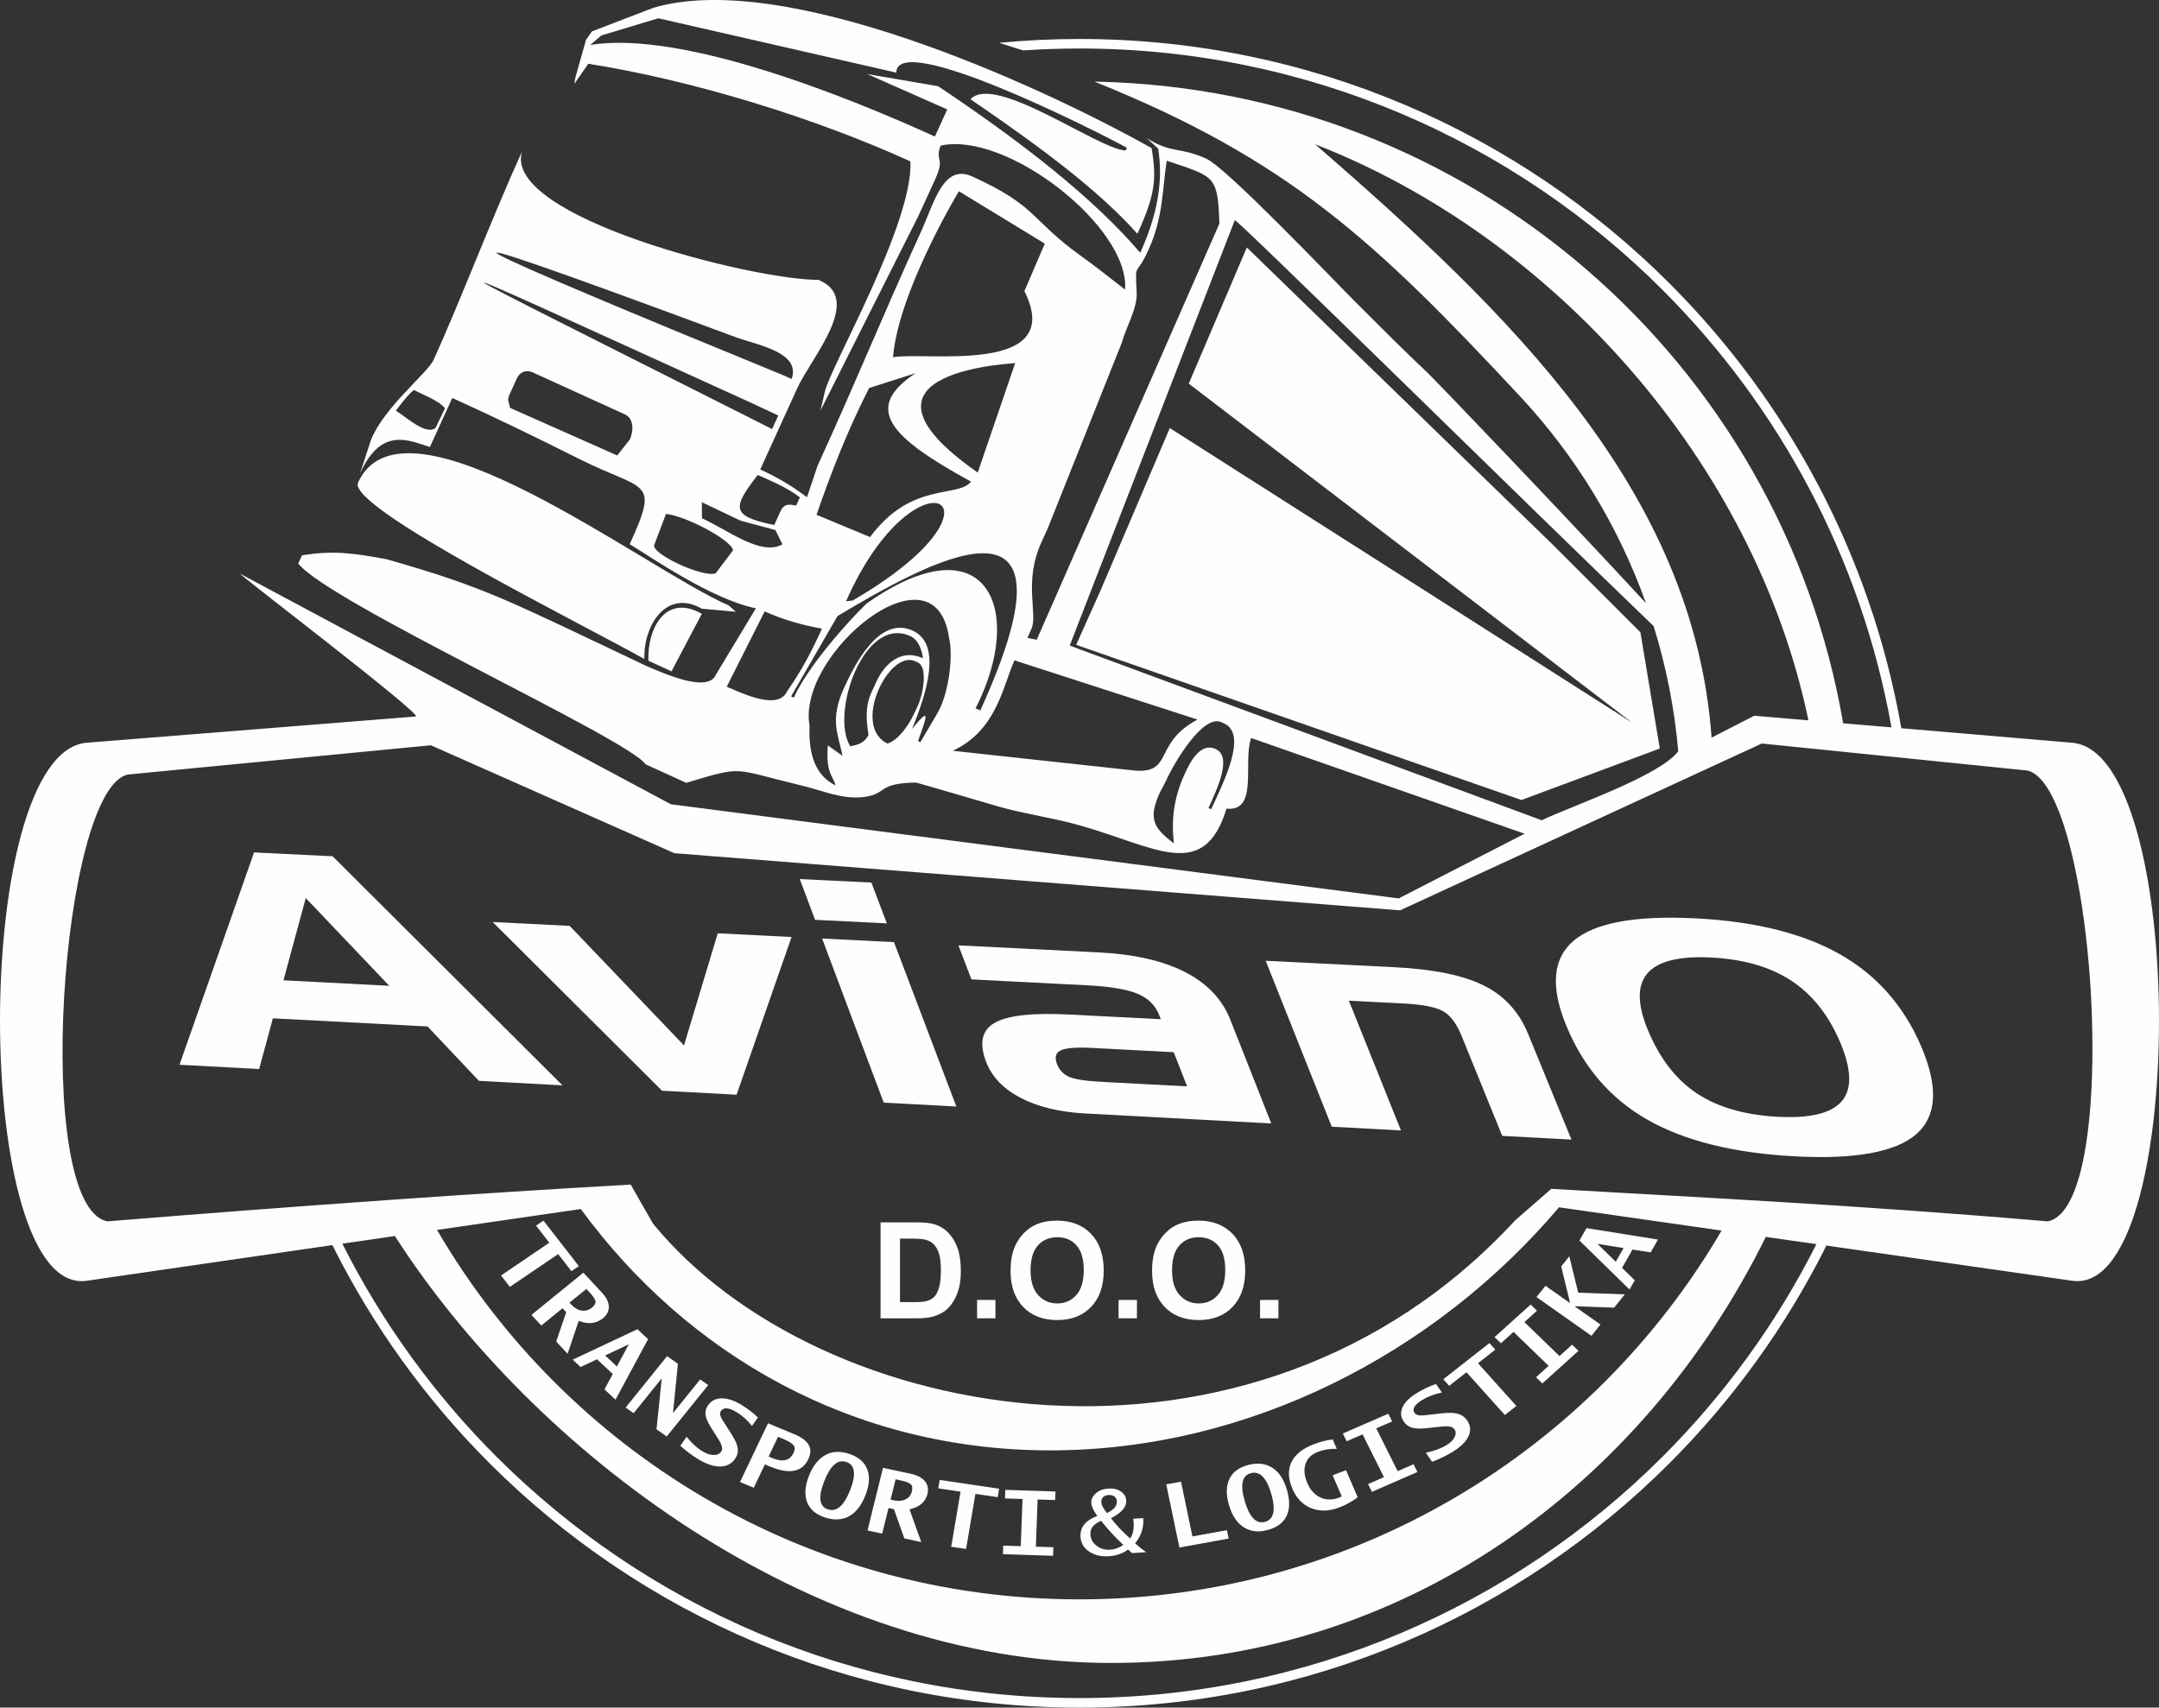 <?xml version="1.0" encoding="UTF-8"?>
<!DOCTYPE svg PUBLIC "-//W3C//DTD SVG 1.1//EN" "http://www.w3.org/Graphics/SVG/1.1/DTD/svg11.dtd">
<!-- Creator: CorelDRAW 2021 (64-Bit) -->
<svg xmlns="http://www.w3.org/2000/svg" xml:space="preserve" width="183.188mm" height="144.905mm" version="1.1" style="shape-rendering:geometricPrecision; text-rendering:geometricPrecision; image-rendering:optimizeQuality; fill-rule:evenodd; clip-rule:evenodd"
viewBox="0 0 10901.47 8623.26"
 xmlns:xlink="http://www.w3.org/1999/xlink"
 xmlns:xodm="http://www.corel.com/coreldraw/odm/2003">
 <rect x="0" y="0" width="10901.47" height="8623.26" fill="#333333" stroke="none"/>
 <defs>
  <style type="text/css">
   <![CDATA[
    .fil0 {fill:#FEFEFE}
    .fil1 {fill:#FEFEFE;fill-rule:nonzero}
   ]]>
  </style>
 </defs>
 <g id="Layer_x0020_1">
  <g id="_1291104112112">
   <path class="fil0" d="M8896.09 3754.69l1336.57 135.97c1.35,0.08 2.67,0.27 3.98,0.56l3.45 0.83 3.42 0.98 3.42 1.12 3.4 1.25 3.39 1.39 3.39 1.52 3.36 1.65 3.36 1.8 3.32 1.93 3.33 2.05 3.31 2.2 3.29 2.31 3.29 2.44 0 0.01 3.26 2.57 3.24 2.7 3.24 2.82 3.21 2.96 3.21 3.08 3.2 3.2 3.18 3.33 3.15 3.45 3.15 3.55 0 0.02 3.13 3.68 3.11 3.8 3.12 3.92 3.08 4.03 3.06 4.14 0 0.02 3.05 4.25 3.04 4.39 3.04 4.49 3.01 4.59 0 0.02 2.99 4.71 2.99 4.81 0 0.02 2.95 4.92 0 0.01 2.94 5.03 0 0.02 2.94 5.14 2.9 5.25 2.89 5.35 0 0.02 2.89 5.46 2.86 5.56 2.84 5.67 2.82 5.77 0 0.02 2.81 5.84 0 0.02 2.79 5.96 0 0.02 2.8 6.05 2.76 6.15 0 0.01 2.73 6.25 0 0.02 2.73 6.34 2.71 6.44 0 0.01 2.7 6.54 2.67 6.63 2.67 6.73 2.63 6.81 0 0.02 2.64 6.89 0 0.02 2.6 6.99 2.58 7.08 2.57 7.16 2.55 7.26 2.54 7.34 2.52 7.42 2.49 7.5 0 0.02 2.49 7.58 2.46 7.67 2.44 7.74 0.12 0.43 0.15 0.43 0.12 0.43c2.73,8.7 5.42,17.55 8.05,26.58l0.13 0.45 0 0.02c82.06,279.85 130.36,700.11 129.91,1077.58l0 0.8 -0.01 11.69 -0.11 23.77 -0.14 15.58 -0.36 26.86 -0.07 4.13 -0.01 0.53 -0.05 2.09 -0.69 30.19 -0.21 8.27 -1.05 32.15 -0.19 5.09 -1.37 32.44 -0.27 5.97c-0.51,10.62 -1.06,21.17 -1.67,31.65l-0.36 5.87 -1.84 29.36 -0.67 9.52c-0.66,9.27 -1.33,18.52 -2.07,27.65l-0.61 7.44 -2.51 28.77 -0.17 1.96 -0.36 3.53c-0.85,9.14 -1.75,18.16 -2.7,27.14l-0.39 3.85 -0.05 0.36 -0.29 2.56 -2.97 26.35 -0.79 6.62c-1.04,8.71 -2.15,17.31 -3.29,25.84l-1.01 7.66c-1.17,8.61 -2.39,17.12 -3.65,25.54l-1.15 7.59c-1.27,8.38 -2.6,16.67 -3.97,24.88l-0.91 5.42c-1.39,8.17 -2.81,16.26 -4.29,24.23l-1.46 7.71c-1.48,7.84 -3.02,15.59 -4.58,23.22l-1.11 5.3c-1.68,8.05 -3.42,15.98 -5.2,23.79l-0.77 3.29c-1.98,8.49 -3.96,16.86 -6.05,25.05l-0.02 0.06 -0.05 0.2c-2.1,8.27 -4.28,16.37 -6.5,24.3l-0.62 2.23c-2.14,7.53 -4.32,14.88 -6.57,22.11l-1.14 3.7c-2.18,6.97 -4.43,13.78 -6.73,20.44l-1.2 3.49c-2.31,6.67 -4.71,13.15 -7.13,19.48l-1.16 2.97c-2.45,6.28 -4.95,12.41 -7.5,18.36l-1.36 3.15c-2.62,5.99 -5.27,11.8 -8,17.42l-0.98 1.98c-2.83,5.78 -5.7,11.39 -8.65,16.78l-0.85 1.53c-3.04,5.47 -6.12,10.79 -9.27,15.85l-0.1 0.18 -0.04 0.05c-3.13,5.01 -6.36,9.81 -9.62,14.4l-1.14 1.64c-3.08,4.28 -6.23,8.33 -9.44,12.24l-1.61 1.98c-3.23,3.84 -6.5,7.47 -9.86,10.88l-1.61 1.64c-3.29,3.32 -6.65,6.42 -10.05,9.31l-1.91 1.61c-3.52,2.9 -7.1,5.62 -10.75,8.11l-1.27 0.84c-3.73,2.45 -7.52,4.75 -11.35,6.76l-1.55 0.77c-3.86,1.95 -7.77,3.68 -11.76,5.15l-1.29 0.43c-4.17,1.48 -8.38,2.76 -12.68,3.71 -1.7,0.37 -3.37,0.38 -5.11,0.24 -942.18,-80.87 -1769.57,-121.64 -2504.02,-163.93l-182.36 158.96c-1327.74,1440.04 -3514.37,1043.43 -4353.75,16.01l-112.21 -196.43c-765.16,42.88 -1647.92,104.89 -2639.65,185.31 -1.77,0.15 -3.45,0.11 -5.19,-0.27 -378.55,-83.69 -232.37,-2180.47 104.72,-2255.61 1.33,-0.29 2.68,-0.48 4.03,-0.58l1527.27 -147.44 1229.53 544.99 3664.1 288.57 44.82 -20.67 88.22 -40.69 14.53 -6.69 48.36 -22.3 19.07 -8.8 32.73 -15.09 13.07 -6.04 567.32 -261.64 4.39 -2.02 393.98 -181.71 6.01 -2.77 41.34 -19.07 16.62 -7.66 86.01 -39.68 32.19 -14.84 151.27 -69.78 21.41 -9.88 34.9 -16.09 42.88 -19.77 34.17 -15.77 39.48 -18.21 55.36 -25.54 38.53 -17.76zm-5572.33 -3662.41l-287.62 86.93 -55.89 47.9c469.84,-77.05 1326.27,273.7 1740.32,462.39l62.4 -136.93 -403.58 -178.52 357.39 61.24c428.62,286.08 787.08,567.65 1020.57,841.15 89.85,-197.17 116.35,-368.56 90.57,-526.16l-57.06 -51.98c129.08,79.56 165.78,41.9 300.57,103.32 104.57,47.67 639.45,610.31 748.89,719.51 125.16,124.91 238.21,239.25 368.54,361.97 34.82,32.78 671.41,695.98 1102.24,1163.06 -139.81,-392.25 -358.35,-747.14 -636.63,-1045.61 -729.85,-782.86 -1168.12,-1194.49 -2148.38,-1588.44 1899.07,35.92 3467.41,1415.26 3780.57,3240.4l244.06 20.73c-152.62,-854.7 -566.03,-1619.22 -1155,-2208.17 -753.76,-753.78 -1795.05,-1220.07 -2944.98,-1220.07 -95.79,0 -190.81,3.3 -284.97,9.67l-120.87 -38.46c133.56,-12.76 268.93,-19.38 405.85,-19.38 1163.24,0 2216.58,471.68 2979.05,1234.17 598.71,598.7 1018.05,1376.72 1170.6,2246.47l863.01 73.34c586.12,49.78 582.06,2800.25 0,2716.94l-1241.33 -177.71c-204.1,408.58 -472.6,779.39 -792.27,1099.05 -762.48,762.5 -1815.81,1234.17 -2979.05,1234.17 -1163.23,0 -2216.57,-471.67 -2979.05,-1234.17 -320.28,-320.27 -589.2,-691.89 -793.43,-1101.4l-1240.11 180.05c-581.85,84.45 -586.54,-2670.15 0,-2716.94l1661.15 -132.56c44.13,-3.53 -927.13,-742.5 -884.88,-719.91l2173.04 1163.08 3674.95 475.48 635.78 -326.7 -1380.69 -483.25c-43.42,120.91 39.04,373.99 -124.65,356.61 -113.62,373.6 -359.53,192.06 -739.36,84.93 -125.01,-36.49 -278.71,-57.65 -410.41,-95.18 -45.27,-12.9 -414.39,-122.35 -420.26,-121.53 -202.12,4 -137.94,60.08 -267.81,73.61 -106.18,11.06 -196.45,-31.81 -305.62,-57.97 -360.63,-86.46 -287.07,-102.37 -584.6,-14.26l-205.36 -93.57c-82.9,-127.14 -1603.87,-819.84 -1753.51,-1014.02l18.71 -41.08c151.24,-24.78 250.55,-13.47 427.61,19.64 500.5,142.84 597.22,200.61 1317.33,541.66 72.67,29.47 301.41,136.61 343.91,43.38l203.3 -337.25c-226.19,-46.59 -528.8,-258.24 -637.21,-323.84 152.78,-335.3 77.85,-262.8 -257.85,-431.88 -215.51,-108.54 -424.69,-209.45 -638.01,-306.65l-113.05 247.8c-103.1,-31.36 -243.61,-106.4 -352.42,132.4l55.59 -170.16c67.73,-165.24 285.62,-336.46 315.42,-401.9 130.19,-285.65 298.26,-727.04 446.79,-1052.99 -102.83,328.59 1162.24,649.49 1496.82,648.64 230.79,95.51 -36.32,391.57 -107.08,546.82l-187.16 410.75c89.01,40.55 157.33,81.23 236,140.32l52.88 -157.49c213.09,-467.62 320.32,-739.16 522.87,-1183.66 67.38,-147.85 112.59,-345.53 259.27,-278.68 332.35,151.45 292.16,216.97 544.71,398.32 85.61,61.49 145.64,110.43 226.56,172.79 23.76,-316.08 -598.68,-801.79 -931.74,-726.93 -29.84,83.11 24.59,54.33 -26.72,169.02 -28.62,64.01 -59.06,128.07 -88.19,191.98l-491.54 976.99 22.21 -95.61c30.77,-132.43 444.76,-844.81 432.25,-1162.81 -482.14,-219.71 -1097.83,-409.4 -1626.69,-493.24l-71 102.36 5.9 -32.87 53.71 -190.46 29.73 -42.39 310.17 -119.06c657.54,-194.76 1924.74,377.33 2515.87,708.43 25.77,157.6 18.16,235.63 -71.69,432.79 -185.41,-207.62 -456.53,-416.05 -842.92,-679.6 124.58,-132.2 649.4,255.86 783.58,258.72l6.23 -13.68c-158.19,-86.47 -1162.01,-594.33 -1164.39,-379.35l-1201.92 -274.51zm5592.3 6153.95c-619.14,1253.58 -1829.21,2151.57 -3304.76,2151.57 -1523.85,0 -2924.14,-1077.02 -3617.4,-2155.95l-265.4 38.54c201.02,399.22 464.33,761.72 777.25,1074.62 753.76,753.78 1795.05,1220.07 2944.97,1220.07 1149.93,0 2191.22,-466.3 2944.98,-1220.07 312.29,-312.27 575.16,-673.91 776.03,-1072.18l-255.68 -36.6zm-5642.23 -2909.74l116.79 53.76 153.11 -290.53c-179.14,-102.13 -275.44,67.51 -269.9,236.77zm-1466.18 -899.06c-53.98,125.77 1132.97,714.53 1446.06,890.43 -5.54,-169.26 110.88,-356.15 290.02,-254.02l171.86 15.48 -36.42 -32.14c-417.99,-180.56 -1639.41,-1129.12 -1871.52,-619.77zm6666.42 1356.5c-19.1,-218.2 -61.4,-429.78 -124.39,-632.22 -679.32,-652.6 -2109.85,-2063.4 -2114.93,-2049.68l-833.44 2148.13 2383.44 882.14c155.48,-74.43 593.03,-222.2 689.33,-348.39zm-2316.96 -2664.77c-8.86,-245.5 -22.54,-235.22 -265.67,-317.59 -23.37,138.88 -15.24,280.95 -93.08,451.73 -65.69,144.16 -66.22,49.64 -58.96,215.14 3.5,80.2 -53.65,173.85 -76.46,255.75l-372.72 934.44 -31.18 68.45c-93.2,204.51 -16.69,363.18 -51.47,439.51l-19.57 44.66 46.75 9.65 922.37 -2101.73zm-420.12 2762.84c187.98,9.56 86.22,-139.12 309.55,-258.35l-893.81 -288.99 -30.09 -10.39c-59.74,131.09 -88.91,353.71 -312,457.08l926.36 100.66zm148.44 55.17l-28.66 54.36c-60.43,132.58 -32.71,179.78 70.4,257.29 -13.73,-124.61 0.88,-232.34 54.2,-349.32 25.42,-55.75 77.08,-163.27 157.02,-126.85 85.34,38.88 6.6,203.2 -36.39,297.55l13.68 6.25c61.2,-134.28 186.27,-378.07 65.15,-433.26l-13.68 -6.23c-89.64,-40.85 -231.1,189.13 -281.72,300.22zm-2146.89 -1318.14l-194.62 -92.8 0.6 80.92c133.75,60.96 297.57,192.21 406.51,131.99l-35.78 -72.39 -176.71 -47.72zm170.78 22.1l31.21 -68.45c18.96,-41.61 44.93,-35.66 79.71,-29.81l18.72 -41.07c-66.27,-51.07 -136.36,-78.67 -212.81,-113.5 -125.76,163.12 -140.5,207.7 83.17,252.84zm571.74 1103.79c28.28,-7.13 88.49,-49.02 142.12,-166.73l12.48 -27.36c24.65,-54.09 50.54,-191.92 -1.05,-215.43l-13.7 -6.23c-132.96,-60.6 -322.66,327.45 -139.85,415.75zm-188.03 13.53c32.95,-5.42 72.92,-14.91 92.21,-57.2 1.89,-4.18 -28.18,-119.61 12.63,-209.18l24.96 -54.77c48.59,-106.65 133.8,-170.5 237.94,-123.02 -5.96,-36.37 -19.29,-91.49 -64.63,-112.16 -234.06,-106.64 -404.71,391.77 -303.11,556.34zm-394.43 -1601.7l31.18 -68.46 -122.66 -57.55c-1907.16,-867.97 -1755.3,-805.94 91.47,126.01zm-37.56 920.88l-191.56 380.13c86.41,37.06 258.98,119.51 304.38,24.18 74.49,-107.83 119.39,-192.19 176.55,-317.59 -84.56,-13.86 -195.08,-43.76 -289.36,-86.72zm226.52 575.91c-64.38,-361.08 631.41,-935.32 704.07,-445 23.77,94.86 -2.41,292.19 -60.14,385.97l-84.16 143.23 -11.85 -5.11c40.15,-116 71,-186.49 -30.37,-61.42 72.68,-176.58 153.57,-428.06 3.5,-496.46 -168.71,-76.87 -292.15,169.44 -346.43,288.56 -73.16,160.54 -31.52,229.42 -7.8,343.66l-74.5 -52.99c-9.76,139.76 21.63,144.32 39.49,202.39 -120.17,-58.04 -136.06,-191.48 -131.81,-302.82zm-131.43 -1768.18l41.06 18.71c48.79,-135.94 -175.26,-171.88 -283.64,-211.78 -1910.73,-710.53 -1339.08,-455.05 242.58,193.07zm38.29 1621.26l13.69 6.25c71.47,-156.81 266.35,-377.28 367.52,-475.16 606.07,-425.78 805.74,29.65 550.13,529.58l24.23 10.26c556.6,-1221.43 -284.54,-735.9 -721.09,-476.63l-234.49 405.7zm942.45 -1130.41l189.24 -553.14c47.44,2.18 -948.52,23.91 -189.24,553.14zm-33.95 45.88c-407.92,-223.25 -549.38,-369.09 -279.92,-547.6l-234.55 75.01c-119.23,234.44 -197.71,445.72 -265.74,640.08l270.44 112.57c209.49,-283.16 443.24,-195.51 509.76,-280.06zm-630.75 604.03l33.11 -3.53c861.49,-499.78 320.04,-798.55 -33.11,3.53zm237.02 -1231.95c158.64,-30.64 877.86,95.79 663.32,-334.12l103.04 -239.77 -433.73 -264.5c-27.22,44.69 -307.45,522.6 -332.62,838.39zm-1899.14 106.09l-37.42 82.14c-13.98,30.69 -2.87,34.99 2.43,67.24l541.69 240.43 63.3 -80.47c21.02,-46.14 19.48,-106.85 -24.77,-127.02l-465.49 -212.12c-32.05,-14.62 -65.12,-2.25 -79.73,29.8zm-610.92 163.72c52.85,32.8 153.04,126.74 200.47,86.37l47.41 -98.44c-30.77,-39.92 -112.28,-68.19 -155.11,-91.81 -8.51,-3.89 -76.35,78.9 -92.76,103.88zm1614.34 821.5l88.19 -116.81c-11.14,-53.68 -239.66,-172.97 -338.82,-183.55l-59.32 156.46c-16.69,44 241.23,165.72 309.95,143.9zm3027.26 -2166.81c979.88,851.43 1911.55,1745.9 2001.56,2996.38l215.4 -110.68 273.66 23.25c-273.13,-1310.41 -1294.23,-2443.21 -2490.61,-2908.96zm1231.23 5368.11c-628.42,741.67 -1571.08,1227.49 -2569.29,1227.49 -994.29,0 -1830.73,-481.97 -2369.86,-1218.7l-726.11 105.42c650.39,1115.67 1859.75,1865.66 3244.02,1865.66 1382.88,0 2591.14,-748.54 3242.01,-1862.37l-820.77 -117.5z"/>
   <polygon class="fil0" points="6295.62,1249.76 6229.26,1405.4 6130.45,1637.11 6002.45,1937.26 8240.75,3649.2 5906.71,2161.77 5750.9,2527.12 5652.1,2758.81 5557.38,2980.96 5433.95,3256.41 7682.17,4039.97 8380.86,3779.94 8282.82,3192.85 7838.27,2748.48 "/>
   <path class="fil1" d="M8158.59 6371.8l39.41 -69.28 -131.94 -21.05 92.53 90.33zm69.5 140.21l-252.94 -247.43 35.67 -62.69 360.82 57.8 -36.9 64.89 -91.75 -14.63 -52.79 92.77 64.27 62.93 -26.39 46.36zm-192.35 233.55l-277.61 -195.53 45.72 -56.72 121.38 85.51 1.87 -2.31 -44.15 -181.34 41 -50.82 44.8 183.34 235.52 8.78 -54.2 67.27 -194.87 -7.43 -1.84 2.31 128.11 90.23 -45.73 56.7zm-247.79 240.53l-32.13 -31.11 63.72 -57.52 -177.21 -171.52 -63.72 57.54 -32.14 -31.11 182.28 -164.56 32.15 31.11 -63.72 57.52 177.18 171.51 63.74 -57.52 32.15 31.11 -182.3 164.55zm-189.54 159.44l-193.68 -215.78 -87.34 68.52 -29.73 -33.14 232.85 -182.64 29.74 33.13 -87.32 68.49 193.68 215.78 -58.19 45.64zm-367.21 236.39l-31.72 -45.67c41.54,-8.64 76.48,-21.54 104.69,-38.66 19.7,-11.96 33.21,-25.43 40.66,-40.32 7.42,-14.86 7.16,-28.02 -0.77,-39.46 -8.96,-12.88 -29.98,-17.53 -63.03,-14.01l-78.67 8.44c-30.96,3.26 -55.06,2.41 -72.31,-2.57 -17.23,-4.98 -31.15,-15.04 -41.72,-30.25 -16.06,-23.13 -18.23,-47.44 -6.47,-73.1 11.69,-25.57 36,-49.54 72.91,-71.93 31.52,-19.14 63.53,-34.28 95.82,-45.38l29.95 43.1c-37.84,7.95 -70.61,20.33 -98.46,37.24 -40.05,24.31 -53.28,46.19 -39.68,65.74 7.55,10.87 24.27,14.92 49.95,12.03l86.89 -9.78c34.74,-4.01 61.96,-3.37 81.58,2.04 19.67,5.31 35.3,16.37 46.88,33.02 17.89,25.76 20.32,52.7 7.15,80.7 -13.01,28.02 -40.53,54.73 -82.42,80.17 -28.74,17.44 -62.47,33.72 -101.21,48.66zm-303.91 151.71l-19.54 -39.2 80.3 -34.99 -107.82 -216.09 -80.29 34.99 -19.56 -39.2 229.67 -100.11 19.56 39.2 -80.29 34.99 107.81 216.08 80.3 -34.97 19.53 39.17 -229.65 100.13zm-71.69 27.59c-29.79,22 -61.04,39.12 -93.72,51.46 -51.26,19.35 -98.17,20.59 -140.74,3.7 -42.54,-16.91 -74.22,-49.3 -94.92,-97.17 -22.31,-51.62 -23.98,-96.82 -5.17,-135.76 18.79,-38.94 56.93,-69.18 114.38,-90.89 30.8,-11.63 62.05,-19.54 93.83,-23.66l20.62 47.66c-32.81,-1.51 -64.3,3.47 -94.6,14.9 -32.37,12.21 -53.43,32.54 -63.12,60.85 -9.74,28.41 -6.75,60.72 8.91,96.91 15.31,35.44 37.45,59.74 66.32,73.01 28.9,13.23 60.27,13.44 94.23,0.61 4.95,-1.86 9.41,-3.95 13.37,-6.18l-46.13 -106.69 67.6 -25.55 59.13 136.81zm-459.01 166.3c-45.8,11.47 -85.38,5.96 -118.87,-16.53 -33.51,-22.56 -57.73,-59.94 -72.73,-112.3 -15.11,-52.67 -13.97,-96.48 3.24,-131.36 17.31,-34.89 49.48,-58.15 96.43,-69.92 46.89,-11.75 87.18,-6.63 120.83,15.42 33.61,22 57.9,59.28 72.92,111.69 15.38,53.71 14.38,97.94 -3.05,132.72 -17.35,34.75 -50.28,58.11 -98.78,70.27zm-10.45 -42.14c22.77,-5.71 36.98,-20.36 42.38,-43.89 5.52,-23.57 2.36,-56.06 -9.5,-97.54 -11.63,-40.53 -26.05,-69.58 -43.12,-87.04 -17.06,-17.44 -36.82,-23.36 -59.24,-17.76 -22.51,5.65 -36.42,20.09 -41.7,43.44 -5.24,23.27 -1.99,55.4 9.74,96.38 11.74,40.97 26.07,70.35 42.94,88.08 16.82,17.83 36.32,23.88 58.5,18.32zm-431.01 129.56l-66.32 -318.94 74.56 -13.55 57.49 276.49 174.11 -31.64 8.84 42.46 -248.67 45.17zm-365.98 -174.24c35.25,-16.49 51.89,-36.52 50.14,-59.99 -0.76,-10.23 -5.01,-18.15 -12.74,-23.8 -7.72,-5.65 -17.47,-8.11 -29.18,-7.34 -11.82,0.77 -21.04,4.46 -27.65,11.13 -6.6,6.67 -9.57,15.12 -8.8,25.38 1.11,14.85 10.55,33.11 28.23,54.63zm82.81 160.75c-38.63,-35.34 -76.01,-75.78 -112.02,-121.42 -38.41,16.03 -56.53,39.13 -54.28,69.34 1.72,22.88 12.25,41.78 31.65,56.65 19.38,14.9 42.18,21.45 68.23,19.73 23.77,-1.54 45.93,-9.66 66.42,-24.31zm44.07 41.59l-20.14 -18.07c-26.62,20.07 -58.63,31.31 -96.03,33.77 -39.6,2.57 -72.97,-5.08 -99.95,-23.06 -26.99,-17.98 -41.63,-42.14 -43.89,-72.49 -3.74,-49.92 24.57,-85.8 84.87,-107.62 -19.01,-25.34 -29.23,-46.78 -30.53,-64.26 -1.44,-19.13 6.27,-35.84 23.03,-50.23 16.73,-14.41 37.93,-22.41 63.56,-24.07 24.55,-1.61 45.3,3.27 62.22,14.58 16.91,11.26 26.04,26.37 27.45,45.36 2.41,32.37 -23.25,62.35 -76.97,89.98 28.31,36.84 60.64,70.85 96.98,102.13 14.1,-20.44 19.82,-48.4 17.17,-83.89l-1.43 -15.75 50.17 -3.27c3.59,47.9 -10.09,90.26 -40.98,127.2 16.61,15.67 35.31,30.67 56.16,45.01l-71.69 4.69zm-652.04 5.3l1.62 -43.21 88.53 2.89 8.9 -238.28 -88.53 -2.89 1.64 -43.22 253.24 8.27 -1.61 43.2 -88.53 -2.87 -8.9 238.28 88.53 2.89 -1.64 43.21 -253.26 -8.27zm-261.03 -37.37l47.13 -278.2 -112.6 -16.69 7.24 -42.7 300.22 44.45 -7.24 42.7 -112.57 -16.67 -47.13 278.21 -75.04 -11.11zm-306.14 -237.75l13.75 2.97c24.01,5.19 44.5,3.74 61.44,-4.43 16.92,-8.11 27.73,-21.55 32.37,-40.39 4.09,-16.57 2.17,-28.52 -5.53,-35.88 -7.71,-7.43 -25.4,-14.1 -52.86,-20.03l-23.75 -5.12 -25.42 102.87zm-116.47 155.59l78.19 -316.6 140.63 30.37c32.52,7.02 56.14,19.5 70.93,37.53 14.81,17.95 19.13,39.49 12.91,64.6 -4.93,20.09 -15.04,36.62 -30.12,49.49 -15.15,12.9 -35.3,22.14 -60.37,27.89l59 165.23 -85.31 -18.41 -52.3 -147.58 -27.51 -5.92 -31.94 129.38 -74.11 -15.99zm-218.2 -66.87c-44.54,-15.16 -73.58,-40.9 -87.23,-77.27 -13.6,-36.45 -10.5,-80.05 9.33,-130.96 19.94,-51.26 47.76,-86.54 83.28,-105.87 35.57,-19.31 76.2,-21.13 121.9,-5.57 45.61,15.53 75.49,41.3 89.5,77.42 14.03,36.02 11.05,79.59 -8.8,130.57 -20.35,52.24 -48.32,87.94 -83.94,107.09 -35.53,19.16 -76.86,20.66 -124.04,4.59zm17.29 -40.13c22.15,7.55 42.8,3.15 61.67,-13.22 18.97,-16.35 36.31,-44.66 52.03,-85.02 15.35,-39.43 21.37,-70.95 18.1,-94.39 -3.26,-23.43 -15.8,-38.89 -37.64,-46.29 -21.89,-7.47 -42.14,-3.1 -60.8,13.2 -18.56,16.25 -35.63,44.33 -51.14,84.18 -15.55,39.88 -21.84,71.61 -18.89,95.16 2.84,23.63 15.11,39.06 36.68,46.38zm-442.88 -137.71l141.38 -296.82 134.3 55.9c35.87,14.92 59.59,32.84 71.16,53.67 11.68,20.81 11.05,44.61 -1.68,71.4 -15.65,32.84 -39.57,52.48 -71.75,58.79 -32.09,6.33 -72.49,-0.62 -121.08,-20.86l-26.74 -11.13 -56.17 117.95 -69.41 -28.89zm144.4 -128.57l17.12 7.13c26.9,11.19 49.43,14.66 67.53,10.47 18.05,-4.3 31.84,-16.29 41.23,-36.07 7.47,-15.67 7.52,-28.47 0.27,-38.37 -7.37,-9.94 -24.97,-20.72 -52.83,-32.33l-25.77 -10.71 -47.55 99.87zm-445.82 -54.33l31.73 -45.67c25.32,31.97 52.14,56.56 80.36,73.67 19.69,11.97 38.35,18.02 55.92,18.31 17.54,0.3 30.3,-5.27 38.25,-16.7 8.96,-12.9 4.96,-32.72 -11.93,-59.53l-40.24 -63.74c-15.79,-25.12 -24.76,-46.02 -26.9,-62.79 -2.15,-16.77 2.04,-32.73 12.59,-47.94 16.07,-23.13 38.96,-34.87 68.81,-35.25 29.74,-0.42 63.08,10.6 99.96,32.98 31.51,19.14 59.34,40.31 83.31,63.37l-29.93 43.12c-23.17,-29.06 -48.6,-52.02 -76.44,-68.94 -40.06,-24.3 -66.82,-26.7 -80.4,-7.15 -7.53,10.87 -4.72,26.79 8.58,47.54l44.9 70.24c18.03,28.04 28.49,51.52 31.18,70.5 2.8,18.94 -1.65,36.79 -13.22,53.46 -17.89,25.76 -43.25,38.78 -75.97,38.93 -32.68,0.27 -69.97,-12.37 -111.87,-37.79 -28.73,-17.45 -58.36,-39.63 -88.69,-66.63zm-559.74 -722.9l9.27 9.94c16.17,17.39 33.66,27.49 52.5,30.16 18.81,2.76 35.97,-2.2 51.58,-14.87 13.73,-11.16 19.7,-21.88 18.1,-32.05 -1.58,-10.27 -11.68,-25.36 -30.21,-45.26l-15.98 -17.18 -85.26 69.26zm283.7 529.68l209.2 -259.49 54.73 38.56 -24.93 248.25 0.43 0.31 136.69 -169.53 40.58 28.58 -209.2 259.49 -51.64 -36.39 26.38 -256.05 -0.62 -0.45 -141.21 175.17 -40.4 -28.44zm-103.68 -262.86l59.36 55.48 60.1 -111.78 -119.46 56.3zm-163.77 21.13l327.07 -153.76 53.75 50.21 -164.65 305.63 -55.58 -51.97 41.79 -77.72 -79.51 -74.3 -83.15 39.04 -39.72 -37.13zm-208.31 -226.07l262.33 -213.16 94.68 101.8c21.91,23.55 33.18,46.65 33.79,69.36 0.69,22.67 -9.38,42.45 -30.19,59.37 -16.62,13.52 -35.19,21.34 -55.49,23.48 -20.36,2.12 -42.47,-1.49 -66.38,-10.6l-56.16 166.09 -57.44 -61.76 50.46 -148.13 -18.5 -19.91 -107.21 87.12 -49.89 -53.65zm-153.51 -199l243.78 -165.54 -67.01 -86.24 37.41 -25.4 178.67 229.86 -37.4 25.4 -67.01 -86.19 -243.8 165.55 -44.64 -57.44z"/>
   <g>
    <path class="fil0" d="M1431.4 4950.52l112.43 -415.47 421.61 443.09 -534.04 -27.61zm-148.67 -645.78l-376.35 1072.18 402.17 21.63 69.29 -256.14 781 41.09 259.39 274.73 421.8 22.68 -1160.54 -1156.8 -396.75 -19.36z"/>
    <polygon class="fil0" points="3453.75,5279.35 2876.32,4675.58 2487.83,4656.11 3342.74,5507.95 3719.16,5528.19 3996.86,4731.77 3624.16,4713.08 "/>
    <polygon class="fil0" points="4462.21,5568.15 4828.83,5587.87 4514.03,4757.69 4151.04,4739.5 "/>
    <polygon class="fil0" points="4115.57,4645.03 4478.14,4663.05 4399.95,4456.86 4038.28,4439.21 "/>
    <path class="fil0" d="M5994.13 5486.09l-436.86 -23.17c-76.7,-4.07 -129.87,-12.43 -159.52,-25.11 -29.22,-13.65 -49.38,-34.85 -60.48,-63.68 -13.28,-34.46 -6.92,-57.83 19.08,-70.07 25.98,-12.25 79.28,-16.28 159.88,-12.06l410.31 21.46 67.59 172.63zm-11.12 -577.63c-111.72,-57.01 -256.58,-89.97 -434.63,-98.9l-708.99 -35.55 65.73 171.85 580.65 29.55c117.91,6 203.76,20.24 257.58,42.69 53.84,22.47 90.47,58.49 109.86,108.03l8.18 20.91 -458.19 -23.64c-188.15,-9.7 -314.81,4.05 -380.05,41.23 -65.31,37.15 -80.06,102.69 -44.2,196.66 29.21,76.54 87.45,137.49 174.82,182.92 87.43,45.46 196.17,71.7 326.14,78.68l939.23 50.51 -207.06 -524.23c-40.84,-103.39 -117.22,-183.64 -229.07,-240.7z"/>
    <path class="fil0" d="M7491.94 4976.59c-103.56,-51.59 -253.63,-82.31 -450.31,-92.17l-650.7 -32.62 333.54 837.99 349.44 18.8 -262.97 -655.07 278.63 14.2c92.47,4.71 157.56,17.32 195.29,37.82 37.71,20.52 69.28,61.97 94.63,124.36l205.73 506.2 349.47 18.79 -219.02 -534.4c-45.47,-110.95 -120.08,-192.24 -223.71,-243.89z"/>
    <path class="fil0" d="M9300.57 5559.94c-51.9,61.88 -159.84,88.46 -323.82,79.76 -167.23,-8.88 -303.58,-48.32 -408.9,-118.3 -105.24,-69.95 -187.47,-176.21 -246.78,-318.84 -54.55,-131.14 -55.23,-227.08 -2.1,-287.89 52.99,-60.84 159.44,-87.32 319.44,-79.39 164.05,8.13 299.14,46.92 405.36,116.4 106.36,69.54 188.83,173.1 247.32,310.62 58.06,136.5 61.23,235.72 9.49,297.64zm-13.9 -743.07c-183.89,-103.32 -422.6,-162.87 -716.32,-178.77l-2.17 -0.12c-4.34,-0.23 -8.68,-0.46 -13.05,-0.67 -299.1,-14.56 -501.73,22.92 -608.17,112.31 -106.74,89.28 -119.55,232.67 -38.15,430.27 86.35,209.62 222.62,367.67 409.12,474.26 186.83,106.75 434.47,168.47 742.75,185.08 305.79,16.48 511.03,-20.81 615.42,-111.99 104.01,-91.31 112.01,-239.32 24.18,-443.96 -88.26,-205.65 -226.23,-361.16 -413.62,-466.41z"/>
   </g>
   <path class="fil1" d="M4446.25 6172.79l178.43 0c40.27,0 70.95,3.05 92.04,9.25 28.31,8.35 52.67,23.24 72.86,44.67 20.3,21.32 35.64,47.48 46.25,78.51 10.49,30.9 15.79,69.14 15.79,114.49 0,39.93 -4.96,74.21 -14.89,103.09 -12.07,35.31 -29.33,63.84 -51.77,85.61 -16.92,16.58 -39.82,29.44 -68.58,38.69 -21.54,6.88 -50.31,10.27 -86.4,10.27l-183.74 0 0 -484.56zm98.13 81.89l0 320.79 72.76 0c27.18,0 46.8,-1.58 58.87,-4.62 15.91,-3.95 28.99,-10.72 39.37,-20.19 10.49,-9.47 18.95,-25.04 25.49,-46.7 6.65,-21.66 9.93,-51.32 9.93,-88.77 0,-37.44 -3.27,-66.09 -9.93,-86.17 -6.55,-20.08 -15.79,-35.64 -27.64,-46.92 -11.84,-11.16 -26.84,-18.83 -45.11,-22.78 -13.54,-3.05 -40.27,-4.63 -79.98,-4.63l-43.76 0z"/>
   <polygon id="_1" class="fil1" points="4933.63,6657.35 4933.63,6564.64 5026.34,6564.64 5026.34,6657.35 "/>
   <path id="_2" class="fil1" d="M5102.71 6418c0,-49.4 7.44,-90.91 22.22,-124.52 10.94,-24.7 26.05,-46.92 45.11,-66.54 19.07,-19.63 39.93,-34.18 62.6,-43.76 30.23,-12.75 65.08,-19.17 104.56,-19.17 71.51,0 128.58,22.22 171.56,66.54 42.86,44.44 64.29,106.14 64.29,185.21 0,78.39 -21.32,139.75 -63.84,183.97 -42.52,44.32 -99.48,66.43 -170.66,66.43 -72.07,0 -129.49,-21.99 -172.01,-66.09 -42.53,-43.99 -63.84,-104.67 -63.84,-182.05zm100.84 -3.27c0,54.93 12.74,96.55 38.12,124.97 25.38,28.31 57.64,42.53 96.66,42.53 39.14,0 71.17,-14.1 96.33,-42.19 25.04,-28.2 37.56,-70.38 37.56,-126.67 0,-55.61 -12.18,-97.11 -36.66,-124.41 -24.36,-27.4 -56.73,-41.06 -97.23,-41.06 -40.38,0 -72.98,13.87 -97.68,41.51 -24.7,27.75 -37.1,69.48 -37.1,125.32z"/>
   <polygon id="_3" class="fil1" points="5648.06,6657.35 5648.06,6564.64 5740.78,6564.64 5740.78,6657.35 "/>
   <path id="_4" class="fil1" d="M5817.14 6418c0,-49.4 7.44,-90.91 22.22,-124.52 10.94,-24.7 26.05,-46.92 45.11,-66.54 19.07,-19.63 39.93,-34.18 62.6,-43.76 30.23,-12.75 65.08,-19.17 104.56,-19.17 71.51,0 128.58,22.22 171.56,66.54 42.86,44.44 64.29,106.14 64.29,185.21 0,78.39 -21.32,139.75 -63.84,183.97 -42.52,44.32 -99.48,66.43 -170.66,66.43 -72.07,0 -129.49,-21.99 -172.01,-66.09 -42.53,-43.99 -63.84,-104.67 -63.84,-182.05zm100.84 -3.27c0,54.93 12.74,96.55 38.12,124.97 25.38,28.31 57.64,42.53 96.66,42.53 39.14,0 71.17,-14.1 96.33,-42.19 25.04,-28.2 37.56,-70.38 37.56,-126.67 0,-55.61 -12.18,-97.11 -36.66,-124.41 -24.36,-27.4 -56.73,-41.06 -97.23,-41.06 -40.38,0 -72.98,13.87 -97.68,41.51 -24.7,27.75 -37.1,69.48 -37.1,125.32z"/>
   <polygon id="_5" class="fil1" points="6362.49,6657.35 6362.49,6564.64 6455.21,6564.64 6455.21,6657.35 "/>
  </g>
 </g>
</svg>
